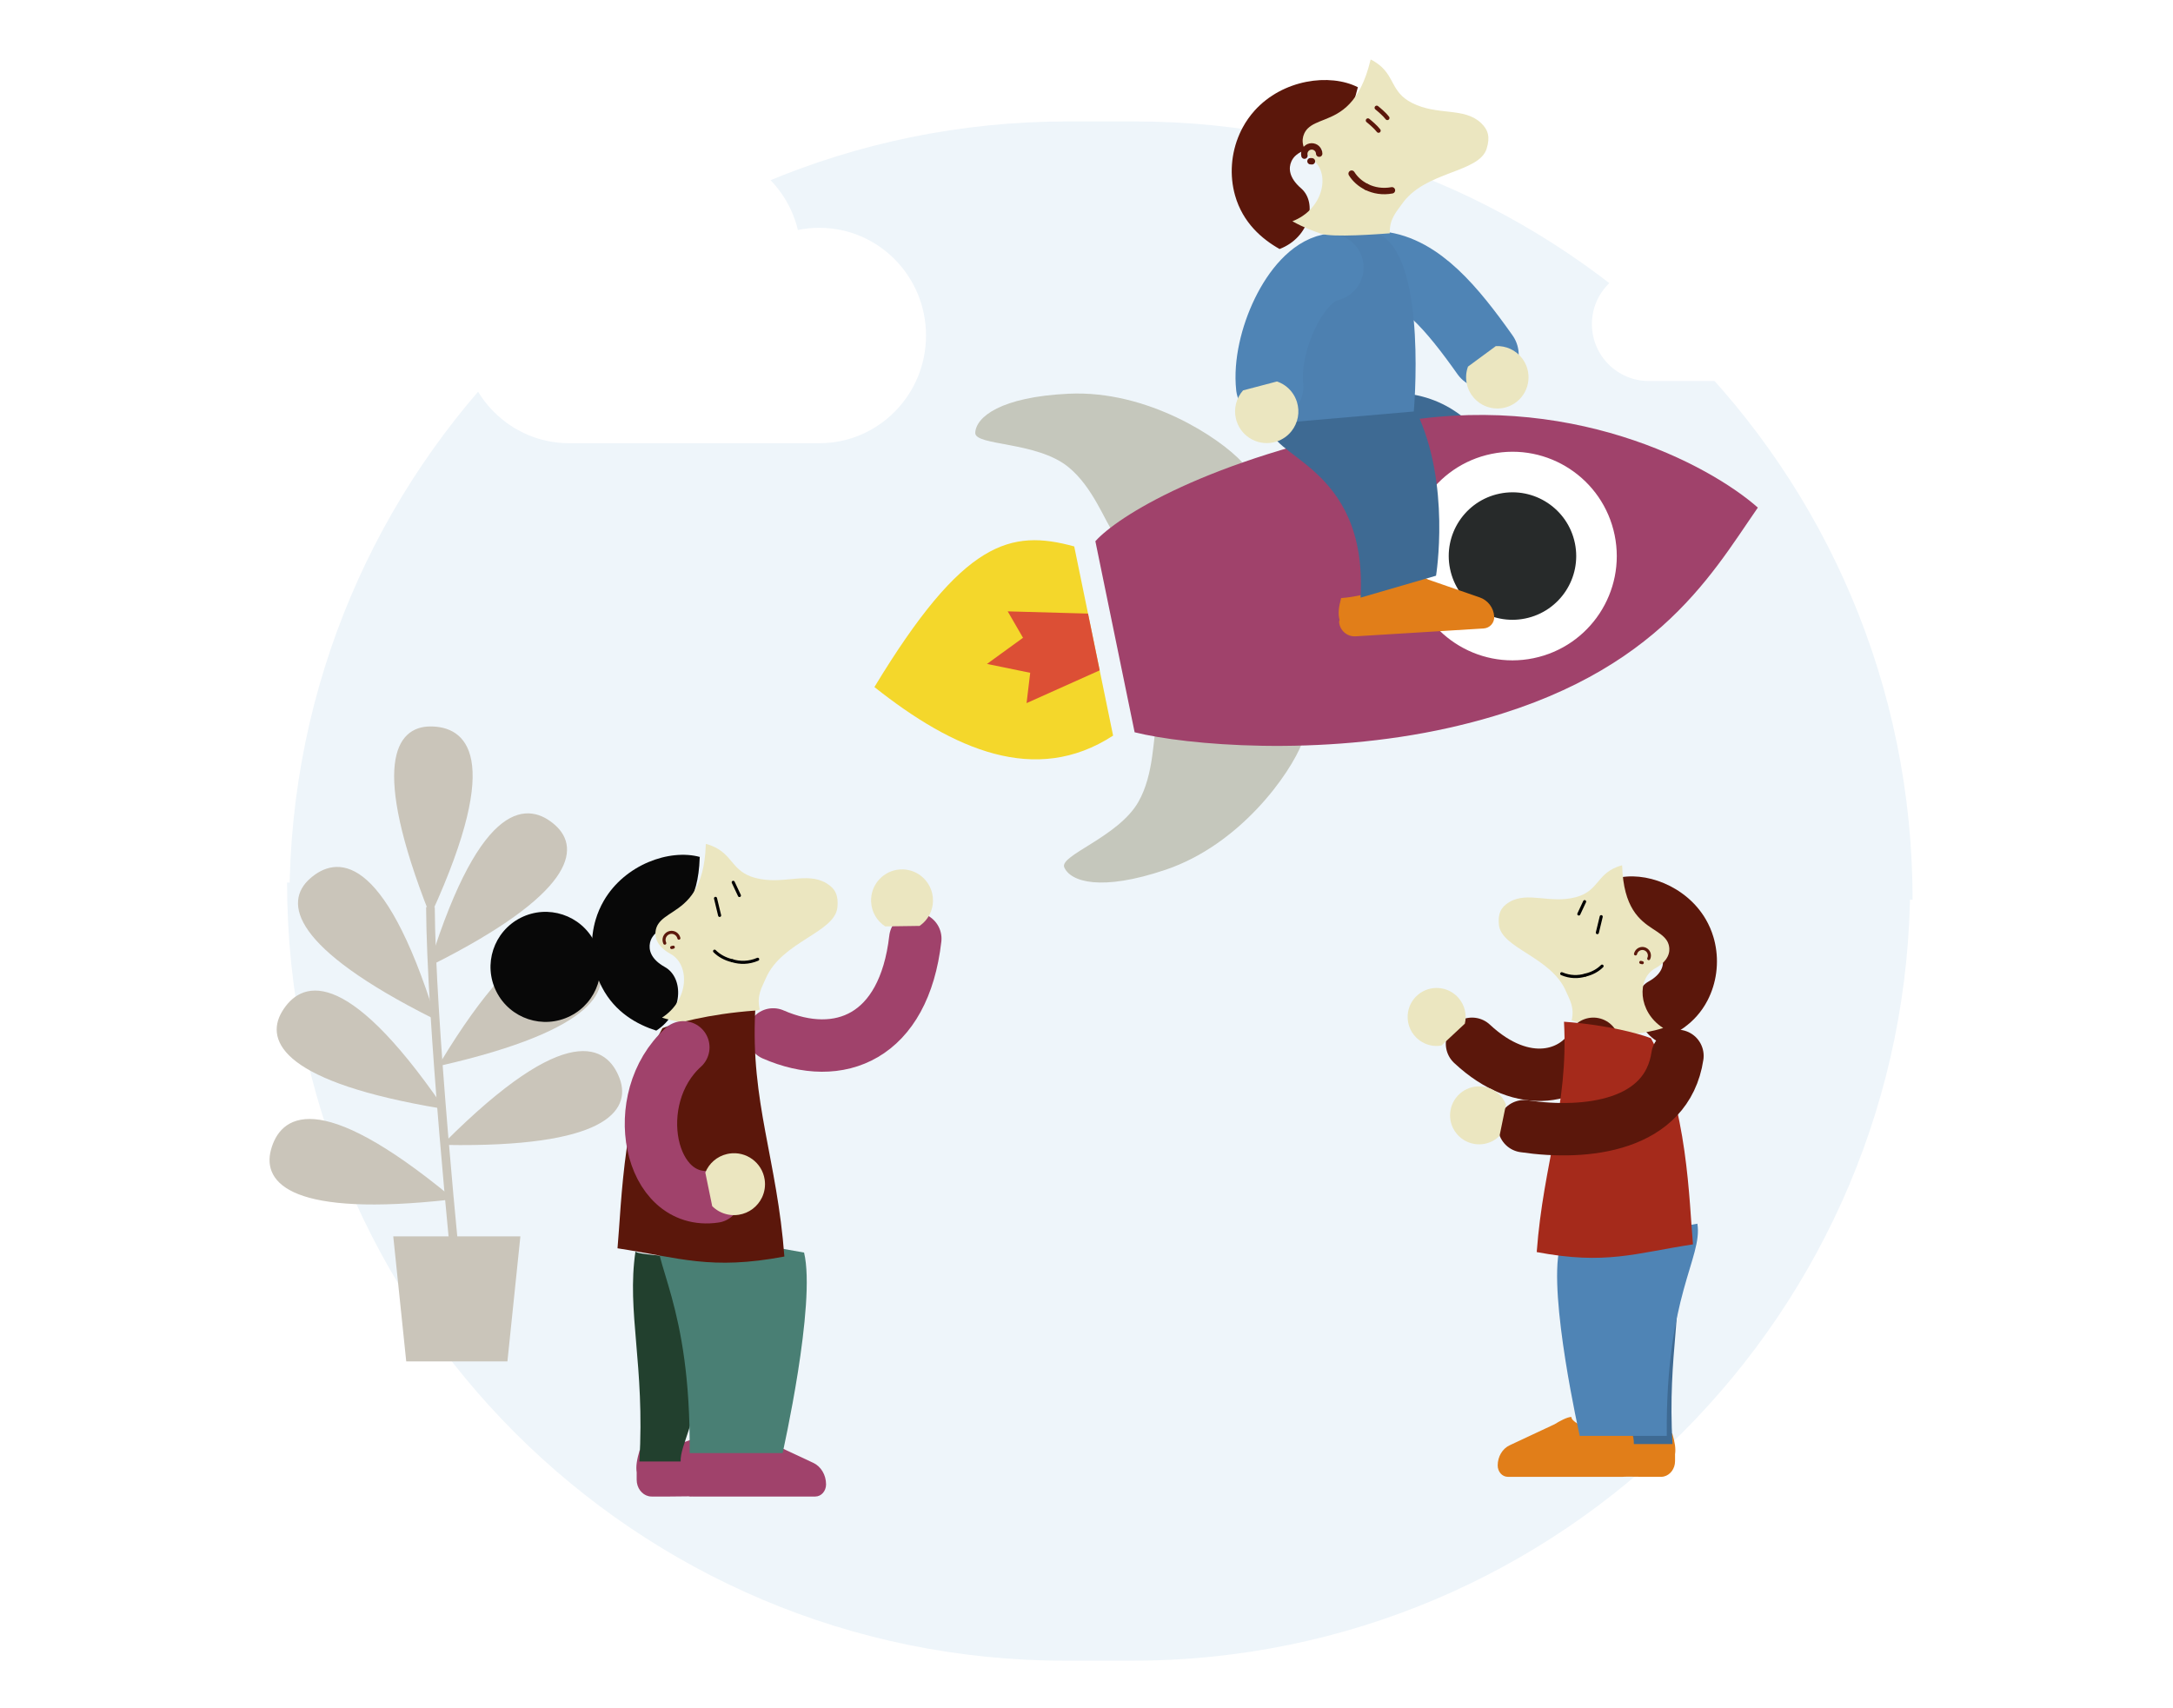 <?xml version="1.0" encoding="utf-8"?>
<svg xmlns="http://www.w3.org/2000/svg" width="1018" height="800" viewBox="0 0 1018 800" fill="none">
<path d="M135.616 421.452C135.616 220.107 298.839 56.884 500.184 56.884H531.433C732.778 56.884 896 220.107 896 421.452V421.452H135.616V421.452Z" fill="#EEF5FA"/>
<path d="M894.875 413.432C894.875 614.777 731.652 777.999 530.307 777.999L499.058 777.999C297.713 777.999 134.491 614.777 134.491 413.432V413.432L894.875 413.432V413.432Z" fill="#EEF5FA"/>
<path d="M201.649 427.4C235.387 353.342 217.284 341 201.649 341C186.015 341 174.495 358.28 201.649 427.4Z" fill="#CAC5BA" stroke="#CAC5BA" stroke-width="1.354"/>
<path d="M203.234 476.537C178.915 398.875 157.197 401.77 145.556 412.207C133.915 422.644 136.874 443.2 203.234 476.537Z" fill="#CAC5BA" stroke="#CAC5BA" stroke-width="1.354"/>
<path d="M206.842 518.64C160.644 451.643 140.753 460.832 132.72 474.244C124.686 487.657 133.591 506.419 206.842 518.64Z" fill="#CAC5BA" stroke="#CAC5BA" stroke-width="1.354"/>
<path d="M211.027 561.301C148.278 509.481 131.656 523.756 127.594 538.853C123.531 553.95 137.225 569.565 211.027 561.301Z" fill="#CAC5BA" stroke="#CAC5BA" stroke-width="1.354"/>
<path d="M202.007 451.439C226.326 373.777 248.045 376.672 259.685 387.109C271.326 397.546 268.368 418.102 202.007 451.439Z" fill="#CAC5BA" stroke="#CAC5BA" stroke-width="1.354"/>
<path d="M206.613 498.484C248.675 428.817 269.085 436.785 277.915 449.688C286.744 462.59 278.99 481.856 206.613 498.484Z" fill="#CAC5BA" stroke="#CAC5BA" stroke-width="1.354"/>
<path d="M208.713 535.702C266.259 478.16 284.161 490.792 289.638 505.435C295.115 520.079 282.966 536.922 208.713 535.702Z" fill="#CAC5BA" stroke="#CAC5BA" stroke-width="1.354"/>
<path d="M217.692 633.938C212.48 585.801 201.975 476.607 201.646 424.931" stroke="#CAC5BA" stroke-width="4.062"/>
<path d="M184.233 579.202H243.791L237.714 637.781H190.31L184.233 579.202Z" fill="#CAC5BA"/>
<g filter="url(#filter0_d_27_734)">
<path d="M266.619 199.631C239.015 199.631 216.637 177.042 216.637 149.178C216.637 121.314 239.015 98.725 266.619 98.725C270.055 98.725 273.41 99.075 276.651 99.742C281.961 77.636 301.695 61.221 325.227 61.221C348.76 61.221 368.493 77.636 373.803 99.742C377.044 99.075 380.399 98.725 383.835 98.725C411.439 98.725 433.817 121.314 433.817 149.178C433.817 177.042 411.439 199.631 383.835 199.631C334.151 199.631 319.362 199.631 266.619 199.631Z" fill="white"/>
</g>
<g filter="url(#filter1_d_27_734)">
<path d="M756.442 162.497C741.71 162.497 729.767 150.56 729.767 135.835C729.767 121.11 741.71 109.173 756.442 109.173C758.275 109.173 760.066 109.357 761.795 109.71C764.629 98.028 775.161 89.353 787.72 89.353C800.278 89.353 810.81 98.028 813.644 109.71C815.373 109.357 817.164 109.173 818.997 109.173C833.729 109.173 845.672 121.11 845.672 135.835C845.672 150.56 833.729 162.497 818.997 162.497C792.482 162.497 784.589 162.497 756.442 162.497Z" fill="white"/>
</g>
<g filter="url(#filter2_i_27_734)">
<path d="M703.511 246.73C703.511 246.73 691.777 184.729 640.921 186.088L585.784 202.454C597.086 213.954 642.268 208.586 671.309 269.585L703.511 246.73Z" fill="#3E6A93"/>
</g>
<path d="M500.687 184.445C537.587 182.72 571.403 205.058 582.004 216.624L522.299 250.641C517.685 244.596 512.169 228.177 500.314 218.646C485.496 206.732 456.596 208.923 456.883 202.737C457.224 195.366 468.769 185.938 500.687 184.445Z" fill="#C5C7BC"/>
<path d="M546.055 407.456C581.052 395.634 604.419 362.52 610.083 347.888L542.093 337.934C539.995 345.244 540.833 362.545 533.26 375.737C523.794 392.227 496.079 400.704 498.597 406.362C501.598 413.103 515.782 417.683 546.055 407.456Z" fill="#C5C7BC"/>
<g filter="url(#filter3_i_27_734)">
<path d="M521.551 345.053L503.157 255.542C513.3 244.22 554.805 217.403 639.676 200.701C724.548 184 790.929 219.807 813.511 239.798C791.057 272.122 764.257 321.504 668.906 342.945C608.072 356.625 545.567 351.049 521.551 345.053Z" fill="#A0426B"/>
</g>
<path d="M409.64 321.865C451.296 253.081 473.396 247.802 503.249 255.985L521.461 344.609C485.21 368.224 446.615 351.216 409.64 321.865Z" fill="#F4D72B"/>
<path d="M472.093 286.403L509.716 287.446L515.18 314.034L480.926 329.386L482.625 315.182L462.375 311.03L479.256 298.786L472.093 286.403Z" fill="#DC4F35"/>
<g filter="url(#filter4_i_27_734)">
<circle cx="698.56" cy="262.495" r="48.858" transform="rotate(-11.612 698.56 262.495)" fill="white"/>
</g>
<g filter="url(#filter5_i_27_734)">
<circle cx="698.56" cy="262.495" r="29.858" transform="rotate(-11.612 698.56 262.495)" fill="#272A2A"/>
</g>
<g filter="url(#filter6_i_27_734)">
<path d="M635.23 126.37C653.862 128.404 669.162 146.729 684.542 168.443" stroke="#4F84B5" stroke-width="31.55" stroke-linecap="round"/>
</g>
<path fill-rule="evenodd" clip-rule="evenodd" d="M669.182 271.548C666.546 270.284 662.369 268.566 660.214 268.699C660.463 272.762 640.025 279.456 628.286 280.177C627.119 284.554 626.781 287.607 627.562 290.355L627.333 291.266C627.581 295.289 631.042 298.346 635.078 298.098L695.051 294.416C696.513 294.326 697.789 293.659 698.685 292.647C699.581 291.635 700.087 290.278 699.997 288.828C699.746 284.735 697.063 281.191 693.179 279.854L669.182 271.548Z" fill="#E17E19"/>
<g filter="url(#filter7_i_27_734)">
<path d="M591.082 162.447L592.072 162.654C591.728 162.643 591.384 162.632 591.042 162.61C588.379 172.966 585.486 186.658 585.689 202.092L652.284 195.407C652.284 195.407 658.694 125.379 637.261 112.368C615.828 99.356 607.696 122.346 608.384 120.161C598.236 136.492 595.731 145.246 592.841 155.867C592.755 156.2 592.663 156.531 592.568 156.867L592.526 157.016L592.475 157.204C592.035 158.834 591.562 160.585 591.082 162.447Z" fill="#4D80B0"/>
</g>
<g filter="url(#filter8_i_27_734)">
<path d="M611.875 127.545C595.873 130.895 581.397 162.561 583.659 183.371" stroke="#4F84B5" stroke-width="31.55" stroke-linecap="round"/>
</g>
<g filter="url(#filter9_i_27_734)">
<path d="M680.869 180.67C680.973 179.325 681.262 178.004 681.716 176.744L694.766 167.139C699.393 166.918 704.003 168.909 706.995 172.771C707.226 173.07 707.449 173.374 707.657 173.689C712.109 180.427 710.265 189.505 703.526 193.958C700.997 195.629 698.147 196.405 695.332 196.379C690.633 196.321 686.045 194.022 683.261 189.808C681.406 187.001 680.642 183.779 680.868 180.67C680.868 180.67 680.869 180.67 680.869 180.67Z" fill="#EBE6C0"/>
</g>
<g filter="url(#filter10_d_27_734)">
<path d="M609.514 80.205C617.36 86.992 613.642 103.2 599.46 108.651L599.45 108.651C591.203 103.995 582.227 96.343 578.603 83.569C575.959 74.222 576.666 63.86 580.714 54.721C581.164 53.683 581.665 52.674 582.206 51.674C583.715 48.886 585.567 46.237 587.744 43.819C600.911 29.187 622.982 26.172 636.177 32.884L636.054 33.126C631.108 53.668 621.949 58.047 614.663 60.942C611.459 62.223 608.626 63.215 606.656 65.18C606.055 65.774 605.439 66.607 604.979 67.635C603.644 70.598 603.668 75.166 609.514 80.205V80.205Z" fill="#5B170B"/>
</g>
<g filter="url(#filter11_i_27_734)">
<path d="M611.108 72.915C611.444 74.26 612.558 75.295 613.929 75.517C612.999 74.646 612.058 73.775 611.108 72.915ZM636.175 32.884C636.963 33.271 637.712 33.699 638.432 34.167C647.703 40.189 645.153 47.983 655.529 53.238C667.491 59.296 679.785 55.141 687.718 62.523C691.244 65.793 692.144 69.223 690.466 74.634C686.89 86.129 661.618 85 650.779 100.575C648.156 104.338 644.907 107.489 645.071 114.298C640.012 114.667 618.394 116.367 612.819 114.472C612.799 114.463 612.779 114.463 612.758 114.454C609.68 113.372 604.72 111.625 599.458 108.651C613.64 103.201 617.358 86.992 609.511 80.206C603.665 75.167 603.642 70.598 604.977 67.635C605.437 66.607 606.052 65.774 606.654 65.18C608.624 63.216 611.457 62.224 614.661 60.942C621.947 58.048 631.106 53.669 636.052 33.127L636.175 32.884Z" fill="#EBE6C0"/>
</g>
<path d="M611.11 72.915C611.054 72.677 611.017 72.429 611.01 72.171C610.958 70.241 612.489 68.636 614.421 68.584C616.353 68.532 617.958 70.052 618.01 71.981" stroke="#5B170B" stroke-width="3" stroke-miterlimit="10" stroke-linecap="round"/>
<path d="M614.61 75.568C614.381 75.574 614.151 75.56 613.931 75.517" stroke="#5B170B" stroke-width="3" stroke-miterlimit="10" stroke-linecap="round"/>
<path d="M640.285 87.618C643.608 89.24 647.663 89.977 652.096 89.16" stroke="#5B170B" stroke-width="3" stroke-miterlimit="10" stroke-linecap="round"/>
<path d="M640.285 87.608C637.215 86.118 634.763 83.865 633.21 81.348" stroke="#5B170B" stroke-width="3" stroke-miterlimit="10" stroke-linecap="round"/>
<path d="M640.837 56.433C642.016 57.372 644.664 59.643 645.821 61.212" stroke="#5B170B" stroke-width="2" stroke-linecap="round"/>
<path d="M644.958 50.485C646.137 51.425 648.786 53.696 649.942 55.265" stroke="#5B170B" stroke-width="2" stroke-linecap="round"/>
<g filter="url(#filter12_i_27_734)">
<path d="M662.747 271.705C662.747 271.705 669.85 228.584 653.481 194.671L585.466 200.56C581.603 216.215 630.936 218.749 627.387 281.979L662.747 271.705Z" fill="#3E6A93"/>
</g>
<g filter="url(#filter13_i_27_734)">
<path d="M595.875 185.536C594.747 184.762 593.52 184.149 592.237 183.705L576.344 187.887C573.223 191.397 571.858 196.304 573 201.125C573.089 201.498 573.187 201.868 573.303 202.232C575.785 210.037 584.125 214.365 591.932 211.882C594.861 210.951 597.289 209.196 599.062 206.957C602.008 203.212 603.116 198.126 601.564 193.244C600.53 189.993 598.473 187.338 595.876 185.536C595.876 185.536 595.875 185.536 595.875 185.536Z" fill="#EBE6C0"/>
</g>
<path fill-rule="evenodd" clip-rule="evenodd" d="M330.857 669.175C333.284 669.175 338.225 672.099 340.392 673.561L339.525 695.003C334.247 695.79 326.529 696.733 319.335 697.211C320.377 699.188 322.171 700.606 324.282 700.97L313.88 701.077H305.272C304.789 701.077 304.317 701.022 303.861 700.917C300.671 700.185 298.267 697.018 298.267 693.219V690.142C298.267 690.049 298.272 689.957 298.283 689.866C297.826 686.979 298.345 683.813 299.651 679.409C310.919 679.409 330.857 673.561 330.857 669.175Z" fill="#A0426B"/>
<path fill-rule="evenodd" clip-rule="evenodd" d="M358.54 674.783C356.093 673.251 352.197 671.126 350.128 671.126C350.128 675.512 330.191 681.36 318.923 681.36C317.55 685.989 317.047 689.251 317.633 692.258L317.362 693.22C317.362 697.562 320.492 701.078 324.367 701.078H381.933C383.336 701.078 384.595 700.446 385.512 699.416C386.428 698.387 386.991 696.962 386.991 695.396C386.991 690.98 384.634 686.992 380.997 685.298L358.54 674.783Z" fill="#A0426B"/>
<path d="M315.304 589.655C318.666 597.08 322.207 615.559 325.484 622.382L324.514 637.036C326.499 641.151 322.14 645.371 324.029 651.69C327.701 664.004 318.468 676.859 318.873 684.671C318.873 684.671 309.464 684.671 299.542 684.671C302.182 639.391 293.49 614.567 297.707 586.236C298.347 587.869 314.567 588.022 315.304 589.655Z" fill="#22402E"/>
<g filter="url(#filter14_i_27_734)">
<path d="M356.626 682.741C356.626 682.741 372.437 612.682 366.687 588.789L297.767 576.585C295.049 593.768 313.784 612.225 313.075 682.741H356.626Z" fill="#497F74"/>
</g>
<g filter="url(#filter15_d_27_734)">
<path d="M311.481 449.204C320.503 454.237 320.166 470.804 307.451 478.993L307.442 478.995C298.462 476.122 288.164 470.472 282.043 458.741C277.572 450.157 276.16 439.903 278.252 430.167C278.48 429.064 278.764 427.978 279.088 426.892C279.993 423.866 281.261 420.907 282.892 418.107C292.756 401.166 313.651 393.757 327.87 397.636L327.799 397.897C327.144 418.941 319.107 425.067 312.594 429.366C309.732 431.265 307.172 432.806 305.651 435.122C305.185 435.823 304.755 436.76 304.514 437.856C303.814 441.017 304.763 445.47 311.481 449.204V449.204Z" fill="#080808"/>
</g>
<g filter="url(#filter16_i_27_734)">
<path d="M327.859 397.735C328.708 397.953 329.528 398.218 330.327 398.528C340.619 402.517 339.703 410.638 350.921 413.654C363.855 417.131 375.044 410.578 384.302 416.165C388.415 418.638 389.991 421.801 389.445 427.421C388.274 439.362 363.315 443.4 355.861 460.797C354.057 465.002 351.516 468.737 353.055 475.346C348.18 476.734 327.369 482.79 321.529 482.075C321.507 482.07 321.488 482.075 321.466 482.069C318.234 481.64 313.026 480.944 307.275 479.114C320.05 470.912 320.404 454.345 311.351 449.32C304.61 445.594 303.661 441.142 304.367 437.98C304.61 436.884 305.043 435.946 305.512 435.245C307.041 432.927 309.613 431.383 312.489 429.482C319.032 425.176 327.109 419.042 327.788 397.997L327.859 397.735Z" fill="#EBE6C0"/>
</g>
<path d="M311.434 441.845C311.329 441.62 311.242 441.381 311.182 441.125C310.731 439.216 311.908 437.307 313.801 436.861C315.694 436.414 317.59 437.597 318.041 439.506" stroke="#5B170B" stroke-width="1.433" stroke-miterlimit="10" stroke-linecap="round"/>
<path d="M315.414 443.72C315.157 443.781 314.899 443.842 314.652 443.9" stroke="#5B170B" stroke-width="1.433" stroke-miterlimit="10" stroke-linecap="round"/>
<path d="M343.061 450.067C346.684 451.174 350.821 451.168 354.97 449.39" stroke="black" stroke-width="1.433" stroke-miterlimit="10" stroke-linecap="round"/>
<path d="M343.062 450.066C339.702 449.289 336.809 447.658 334.763 445.588" stroke="black" stroke-width="1.433" stroke-miterlimit="10" stroke-linecap="round"/>
<path d="M335.2 420.85L337.134 428.851" stroke="black" stroke-width="1.433" stroke-linecap="round"/>
<path d="M343.495 413.33L346.404 419.534" stroke="black" stroke-width="1.433" stroke-linecap="round"/>
<circle cx="255.572" cy="452.957" r="25.778" transform="rotate(-26.77 255.572 452.957)" fill="#080808"/>
<g filter="url(#filter17_i_27_734)">
<path d="M351.054 486.836C382.002 500.35 412.335 488.284 417.642 441.962" stroke="#A0426B" stroke-width="24.546" stroke-linecap="round"/>
</g>
<path d="M289.29 584.788C291.202 564.18 291.81 515.09 310.334 481.668C315.62 479.579 331.717 475.006 353.813 473.421C351.536 516.27 364.082 543.291 367.46 588.648C332.938 595.162 318.409 589.244 289.29 584.788Z" fill="#5B170B"/>
<g filter="url(#filter18_i_27_734)">
<path d="M308.967 492.88C282.538 516.753 292.67 567.418 323.715 562.807" stroke="#A0426B" stroke-width="24.546" stroke-linecap="round"/>
</g>
<g filter="url(#filter19_i_27_734)">
<path d="M428.991 435.036C428.132 436.062 427.136 436.961 426.043 437.716L409.97 437.943C406.108 435.454 403.535 431.188 403.347 426.345C403.333 425.97 403.329 425.596 403.342 425.223C403.634 417.216 410.358 410.951 418.366 411.243C421.371 411.353 424.119 412.37 426.376 414.015C430.135 416.771 432.513 421.273 432.33 426.28C432.209 429.616 430.967 432.657 428.992 435.036C428.992 435.036 428.992 435.036 428.991 435.036Z" fill="#EBE6C0"/>
</g>
<g filter="url(#filter20_i_27_734)">
<path d="M332.094 571.4C330.926 570.747 329.857 569.938 328.91 569.006L325.679 553.259C327.4 548.999 331.109 545.673 335.832 544.582C336.197 544.498 336.564 544.424 336.933 544.367C344.853 543.156 352.266 548.588 353.478 556.508C353.933 559.481 353.448 562.371 352.255 564.896C350.251 569.105 346.273 572.283 341.32 573.041C338.022 573.546 334.801 572.895 332.095 571.401C332.095 571.4 332.095 571.4 332.094 571.4Z" fill="#EBE6C0"/>
</g>
<path fill-rule="evenodd" clip-rule="evenodd" d="M754.204 661.97C751.931 661.97 747.304 664.708 745.274 666.078L746.086 686.158C751.028 686.894 758.256 687.778 764.993 688.226C764.017 690.077 762.337 691.404 760.36 691.745L770.102 691.845H778.163C778.616 691.845 779.057 691.794 779.484 691.696C782.472 691.01 784.723 688.044 784.723 684.486V681.605C784.723 681.518 784.718 681.432 784.708 681.348C785.136 678.644 784.65 675.679 783.427 671.554C772.874 671.554 754.204 666.078 754.204 661.97Z" fill="#E17E19"/>
<path fill-rule="evenodd" clip-rule="evenodd" d="M728.28 667.221C730.572 665.786 734.218 663.797 736.155 663.797C736.155 667.905 754.826 673.381 765.379 673.381C766.664 677.716 767.135 680.77 766.587 683.586L766.841 684.488C766.841 688.554 763.909 691.847 760.281 691.847H706.372C705.058 691.847 703.878 691.254 703.02 690.29C702.162 689.327 701.635 687.991 701.635 686.526C701.635 682.389 703.842 678.655 707.247 677.069L728.28 667.221Z" fill="#E17E19"/>
<path d="M768.766 587.501C765.617 594.455 762.302 611.759 759.233 618.149L760.141 631.872C758.282 635.726 762.364 639.678 760.595 645.595C757.156 657.127 765.803 669.166 765.423 676.482C765.423 676.482 774.235 676.482 783.526 676.482C781.054 634.078 789.194 610.83 785.245 584.299C784.645 585.829 769.456 585.972 768.766 587.501Z" fill="#3E6A93"/>
<g filter="url(#filter21_i_27_734)">
<path d="M730.07 674.674C730.07 674.674 715.263 609.065 720.647 586.691L785.19 575.262C787.735 591.353 770.19 608.638 770.854 674.674H730.07Z" fill="#4F84B5"/>
</g>
<g filter="url(#filter22_d_27_734)">
<path d="M772.343 455.972C763.895 460.686 764.21 476.201 776.117 483.869L776.126 483.871C784.536 481.18 794.179 475.89 799.911 464.904C804.098 456.865 805.421 447.263 803.462 438.145C803.248 437.112 802.982 436.095 802.679 435.078C801.831 432.244 800.644 429.474 799.117 426.851C789.879 410.987 770.311 404.048 756.996 407.68L757.062 407.925C757.675 427.632 765.202 433.369 771.301 437.395C773.981 439.173 776.378 440.617 777.803 442.785C778.239 443.442 778.643 444.319 778.868 445.346C779.523 448.306 778.634 452.476 772.343 455.972V455.972Z" fill="#5B170B"/>
</g>
<g filter="url(#filter23_i_27_734)">
<path d="M757.005 407.774C756.21 407.977 755.442 408.225 754.694 408.516C745.055 412.251 745.913 419.857 735.408 422.682C723.296 425.938 712.817 419.8 704.147 425.033C700.296 427.348 698.82 430.311 699.331 435.573C700.427 446.756 723.802 450.538 730.782 466.83C732.471 470.768 734.851 474.265 733.409 480.454C737.975 481.754 757.464 487.425 762.933 486.756C762.954 486.751 762.972 486.755 762.992 486.751C766.018 486.349 770.895 485.697 776.282 483.983C764.319 476.302 763.986 460.787 772.464 456.082C778.778 452.592 779.666 448.423 779.005 445.462C778.778 444.435 778.372 443.557 777.933 442.9C776.5 440.73 774.092 439.284 771.399 437.503C765.271 433.471 757.708 427.727 757.072 408.019L757.005 407.774Z" fill="#EBE6C0"/>
</g>
<path d="M772.387 449.081C772.485 448.871 772.567 448.647 772.624 448.407C773.046 446.62 771.943 444.832 770.171 444.414C768.398 443.995 766.622 445.103 766.2 446.891" stroke="#5B170B" stroke-width="1.433" stroke-miterlimit="10" stroke-linecap="round"/>
<path d="M768.66 450.837C768.901 450.894 769.143 450.951 769.373 451.006" stroke="#5B170B" stroke-width="1.433" stroke-miterlimit="10" stroke-linecap="round"/>
<path d="M742.769 456.781C739.376 457.818 735.501 457.812 731.616 456.146" stroke="black" stroke-width="1.433" stroke-miterlimit="10" stroke-linecap="round"/>
<path d="M742.768 456.78C745.914 456.053 748.624 454.525 750.539 452.586" stroke="black" stroke-width="1.433" stroke-miterlimit="10" stroke-linecap="round"/>
<path d="M750.131 429.42L748.319 436.913" stroke="black" stroke-width="1.433" stroke-linecap="round"/>
<path d="M742.362 422.378L739.639 428.188" stroke="black" stroke-width="1.433" stroke-linecap="round"/>
<g filter="url(#filter24_i_27_734)">
<path d="M735.282 491.215C726.799 506.793 702.851 514.022 678.448 491.215" stroke="#5B170B" stroke-width="24.546" stroke-linecap="round"/>
</g>
<path d="M793.121 582.946C791.331 563.646 790.762 517.674 773.414 486.375C768.464 484.42 753.39 480.137 732.698 478.652C734.829 518.779 723.081 544.084 719.917 586.56C752.246 592.66 765.852 587.118 793.121 582.946Z" fill="#A52A1B"/>
<g filter="url(#filter25_i_27_734)">
<path d="M774.695 496.875C769.726 529.836 731.922 534.154 702.849 529.836" stroke="#5B170B" stroke-width="24.546" stroke-linecap="round"/>
</g>
<g filter="url(#filter26_i_27_734)">
<path d="M666.779 493.879C668.025 494.014 669.28 493.975 670.508 493.776L681.51 483.502C682.504 479.315 681.474 474.765 678.458 471.372C678.225 471.11 677.985 470.854 677.733 470.611C672.342 465.394 663.736 465.525 658.518 470.917C656.56 472.941 655.364 475.411 654.906 477.986C654.156 482.286 655.471 486.869 658.843 490.132C661.089 492.305 663.901 493.554 666.778 493.879C666.778 493.879 666.779 493.879 666.779 493.879Z" fill="#EBE6C0"/>
</g>
<g filter="url(#filter27_i_27_734)">
<path d="M694.766 538.35C695.86 537.739 696.862 536.981 697.748 536.108L700.774 521.362C699.162 517.373 695.689 514.258 691.266 513.236C690.924 513.157 690.581 513.088 690.234 513.035C682.818 511.9 675.876 516.987 674.741 524.405C674.315 527.188 674.769 529.894 675.886 532.26C677.763 536.201 681.488 539.177 686.126 539.887C689.215 540.359 692.231 539.75 694.766 538.351C694.766 538.351 694.766 538.35 694.766 538.35Z" fill="#EBE6C0"/>
</g>
<defs>
<filter id="filter0_d_27_734" x="184.637" y="37.221" width="281.18" height="202.41" filterUnits="userSpaceOnUse" color-interpolation-filters="sRGB">
<feFlood flood-opacity="0" result="BackgroundImageFix"/>
<feColorMatrix in="SourceAlpha" type="matrix" values="0 0 0 0 0 0 0 0 0 0 0 0 0 0 0 0 0 0 127 0" result="hardAlpha"/>
<feOffset dy="8"/>
<feGaussianBlur stdDeviation="16"/>
<feColorMatrix type="matrix" values="0 0 0 0 0.031 0 0 0 0 0.031 0 0 0 0 0.031 0 0 0 0.12 0"/>
<feBlend mode="normal" in2="BackgroundImageFix" result="effect1_dropShadow_27_734"/>
<feBlend mode="normal" in="SourceGraphic" in2="effect1_dropShadow_27_734" result="shape"/>
</filter>
<filter id="filter1_d_27_734" x="681.767" y="41.353" width="243.905" height="201.144" filterUnits="userSpaceOnUse" color-interpolation-filters="sRGB">
<feFlood flood-opacity="0" result="BackgroundImageFix"/>
<feColorMatrix in="SourceAlpha" type="matrix" values="0 0 0 0 0 0 0 0 0 0 0 0 0 0 0 0 0 0 127 0" result="hardAlpha"/>
<feOffset dx="16" dy="16"/>
<feGaussianBlur stdDeviation="32"/>
<feComposite in2="hardAlpha" operator="out"/>
<feColorMatrix type="matrix" values="0 0 0 0 0.031 0 0 0 0 0.031 0 0 0 0 0.031 0 0 0 0.16 0"/>
<feBlend mode="normal" in2="BackgroundImageFix" result="effect1_dropShadow_27_734"/>
<feBlend mode="normal" in="SourceGraphic" in2="effect1_dropShadow_27_734" result="shape"/>
</filter>
<filter id="filter2_i_27_734" x="585.784" y="184.066" width="127.727" height="85.519" filterUnits="userSpaceOnUse" color-interpolation-filters="sRGB">
<feFlood flood-opacity="0" result="BackgroundImageFix"/>
<feBlend mode="normal" in="SourceGraphic" in2="BackgroundImageFix" result="shape"/>
<feColorMatrix in="SourceAlpha" type="matrix" values="0 0 0 0 0 0 0 0 0 0 0 0 0 0 0 0 0 0 127 0" result="hardAlpha"/>
<feOffset dx="10" dy="-2"/>
<feGaussianBlur stdDeviation="8.5"/>
<feComposite in2="hardAlpha" operator="arithmetic" k2="-1" k3="1"/>
<feColorMatrix type="matrix" values="0 0 0 0 0.031 0 0 0 0 0.031 0 0 0 0 0.031 0 0 0 0.32 0"/>
<feBlend mode="normal" in2="shape" result="effect1_innerShadow_27_734"/>
</filter>
<filter id="filter3_i_27_734" x="503.157" y="194.388" width="320.354" height="157.045" filterUnits="userSpaceOnUse" color-interpolation-filters="sRGB">
<feFlood flood-opacity="0" result="BackgroundImageFix"/>
<feBlend mode="normal" in="SourceGraphic" in2="BackgroundImageFix" result="shape"/>
<feColorMatrix in="SourceAlpha" type="matrix" values="0 0 0 0 0 0 0 0 0 0 0 0 0 0 0 0 0 0 127 0" result="hardAlpha"/>
<feOffset dx="10" dy="-2"/>
<feGaussianBlur stdDeviation="8.5"/>
<feComposite in2="hardAlpha" operator="arithmetic" k2="-1" k3="1"/>
<feColorMatrix type="matrix" values="0 0 0 0 0.031 0 0 0 0 0.031 0 0 0 0 0.031 0 0 0 0.32 0"/>
<feBlend mode="normal" in2="shape" result="effect1_innerShadow_27_734"/>
</filter>
<filter id="filter4_i_27_734" x="649.692" y="211.627" width="107.735" height="99.735" filterUnits="userSpaceOnUse" color-interpolation-filters="sRGB">
<feFlood flood-opacity="0" result="BackgroundImageFix"/>
<feBlend mode="normal" in="SourceGraphic" in2="BackgroundImageFix" result="shape"/>
<feColorMatrix in="SourceAlpha" type="matrix" values="0 0 0 0 0 0 0 0 0 0 0 0 0 0 0 0 0 0 127 0" result="hardAlpha"/>
<feOffset dx="10" dy="-2"/>
<feGaussianBlur stdDeviation="8.5"/>
<feComposite in2="hardAlpha" operator="arithmetic" k2="-1" k3="1"/>
<feColorMatrix type="matrix" values="0 0 0 0 0.031 0 0 0 0 0.031 0 0 0 0 0.031 0 0 0 0.32 0"/>
<feBlend mode="normal" in2="shape" result="effect1_innerShadow_27_734"/>
</filter>
<filter id="filter5_i_27_734" x="668.697" y="230.632" width="69.727" height="61.727" filterUnits="userSpaceOnUse" color-interpolation-filters="sRGB">
<feFlood flood-opacity="0" result="BackgroundImageFix"/>
<feBlend mode="normal" in="SourceGraphic" in2="BackgroundImageFix" result="shape"/>
<feColorMatrix in="SourceAlpha" type="matrix" values="0 0 0 0 0 0 0 0 0 0 0 0 0 0 0 0 0 0 127 0" result="hardAlpha"/>
<feOffset dx="10" dy="-2"/>
<feGaussianBlur stdDeviation="8.5"/>
<feComposite in2="hardAlpha" operator="arithmetic" k2="-1" k3="1"/>
<feColorMatrix type="matrix" values="0 0 0 0 0.031 0 0 0 0 0.031 0 0 0 0 0.031 0 0 0 0.32 0"/>
<feBlend mode="normal" in2="shape" result="effect1_innerShadow_27_734"/>
</filter>
<filter id="filter6_i_27_734" x="619.454" y="108.362" width="92.022" height="75.858" filterUnits="userSpaceOnUse" color-interpolation-filters="sRGB">
<feFlood flood-opacity="0" result="BackgroundImageFix"/>
<feBlend mode="normal" in="SourceGraphic" in2="BackgroundImageFix" result="shape"/>
<feColorMatrix in="SourceAlpha" type="matrix" values="0 0 0 0 0 0 0 0 0 0 0 0 0 0 0 0 0 0 127 0" result="hardAlpha"/>
<feOffset dx="11.157" dy="-2.231"/>
<feGaussianBlur stdDeviation="9.484"/>
<feComposite in2="hardAlpha" operator="arithmetic" k2="-1" k3="1"/>
<feColorMatrix type="matrix" values="0 0 0 0 0.031 0 0 0 0 0.031 0 0 0 0 0.031 0 0 0 0.32 0"/>
<feBlend mode="normal" in2="shape" result="effect1_innerShadow_27_734"/>
</filter>
<filter id="filter7_i_27_734" x="585.679" y="106.355" width="77.503" height="95.737" filterUnits="userSpaceOnUse" color-interpolation-filters="sRGB">
<feFlood flood-opacity="0" result="BackgroundImageFix"/>
<feBlend mode="normal" in="SourceGraphic" in2="BackgroundImageFix" result="shape"/>
<feColorMatrix in="SourceAlpha" type="matrix" values="0 0 0 0 0 0 0 0 0 0 0 0 0 0 0 0 0 0 127 0" result="hardAlpha"/>
<feOffset dx="10" dy="-2"/>
<feGaussianBlur stdDeviation="8.5"/>
<feComposite in2="hardAlpha" operator="arithmetic" k2="-1" k3="1"/>
<feColorMatrix type="matrix" values="0 0 0 0 0.031 0 0 0 0 0.031 0 0 0 0 0.031 0 0 0 0.32 0"/>
<feBlend mode="normal" in2="shape" result="effect1_innerShadow_27_734"/>
</filter>
<filter id="filter8_i_27_734" x="567.65" y="109.535" width="71.161" height="89.613" filterUnits="userSpaceOnUse" color-interpolation-filters="sRGB">
<feFlood flood-opacity="0" result="BackgroundImageFix"/>
<feBlend mode="normal" in="SourceGraphic" in2="BackgroundImageFix" result="shape"/>
<feColorMatrix in="SourceAlpha" type="matrix" values="0 0 0 0 0 0 0 0 0 0 0 0 0 0 0 0 0 0 127 0" result="hardAlpha"/>
<feOffset dx="11.157" dy="-2.231"/>
<feGaussianBlur stdDeviation="9.484"/>
<feComposite in2="hardAlpha" operator="arithmetic" k2="-1" k3="1"/>
<feColorMatrix type="matrix" values="0 0 0 0 0.031 0 0 0 0 0.031 0 0 0 0 0.031 0 0 0 0.32 0"/>
<feBlend mode="normal" in2="shape" result="effect1_innerShadow_27_734"/>
</filter>
<filter id="filter9_i_27_734" x="680.83" y="162.123" width="35.254" height="34.257" filterUnits="userSpaceOnUse" color-interpolation-filters="sRGB">
<feFlood flood-opacity="0" result="BackgroundImageFix"/>
<feBlend mode="normal" in="SourceGraphic" in2="BackgroundImageFix" result="shape"/>
<feColorMatrix in="SourceAlpha" type="matrix" values="0 0 0 0 0 0 0 0 0 0 0 0 0 0 0 0 0 0 127 0" result="hardAlpha"/>
<feOffset dx="6" dy="-5"/>
<feGaussianBlur stdDeviation="11.5"/>
<feComposite in2="hardAlpha" operator="arithmetic" k2="-1" k3="1"/>
<feColorMatrix type="matrix" values="0 0 0 0 0.925 0 0 0 0 0.729 0 0 0 0 0.196 0 0 0 0.7 0"/>
<feBlend mode="normal" in2="shape" result="effect1_innerShadow_27_734"/>
</filter>
<filter id="filter10_d_27_734" x="545.038" y="5.484" width="123.139" height="143.167" filterUnits="userSpaceOnUse" color-interpolation-filters="sRGB">
<feFlood flood-opacity="0" result="BackgroundImageFix"/>
<feColorMatrix in="SourceAlpha" type="matrix" values="0 0 0 0 0 0 0 0 0 0 0 0 0 0 0 0 0 0 127 0" result="hardAlpha"/>
<feOffset dy="8"/>
<feGaussianBlur stdDeviation="16"/>
<feColorMatrix type="matrix" values="0 0 0 0 0.031 0 0 0 0 0.031 0 0 0 0 0.031 0 0 0 0.12 0"/>
<feBlend mode="normal" in2="BackgroundImageFix" result="effect1_dropShadow_27_734"/>
<feBlend mode="normal" in="SourceGraphic" in2="effect1_dropShadow_27_734" result="shape"/>
</filter>
<filter id="filter11_i_27_734" x="599.458" y="27.884" width="97.826" height="87.468" filterUnits="userSpaceOnUse" color-interpolation-filters="sRGB">
<feFlood flood-opacity="0" result="BackgroundImageFix"/>
<feBlend mode="normal" in="SourceGraphic" in2="BackgroundImageFix" result="shape"/>
<feColorMatrix in="SourceAlpha" type="matrix" values="0 0 0 0 0 0 0 0 0 0 0 0 0 0 0 0 0 0 127 0" result="hardAlpha"/>
<feOffset dx="6" dy="-5"/>
<feGaussianBlur stdDeviation="11.5"/>
<feComposite in2="hardAlpha" operator="arithmetic" k2="-1" k3="1"/>
<feColorMatrix type="matrix" values="0 0 0 0 0.925 0 0 0 0 0.729 0 0 0 0 0.196 0 0 0 0.7 0"/>
<feBlend mode="normal" in2="shape" result="effect1_innerShadow_27_734"/>
</filter>
<filter id="filter12_i_27_734" x="585.25" y="192.671" width="89.03" height="89.308" filterUnits="userSpaceOnUse" color-interpolation-filters="sRGB">
<feFlood flood-opacity="0" result="BackgroundImageFix"/>
<feBlend mode="normal" in="SourceGraphic" in2="BackgroundImageFix" result="shape"/>
<feColorMatrix in="SourceAlpha" type="matrix" values="0 0 0 0 0 0 0 0 0 0 0 0 0 0 0 0 0 0 127 0" result="hardAlpha"/>
<feOffset dx="10" dy="-2"/>
<feGaussianBlur stdDeviation="8.5"/>
<feComposite in2="hardAlpha" operator="arithmetic" k2="-1" k3="1"/>
<feColorMatrix type="matrix" values="0 0 0 0 0.031 0 0 0 0 0.031 0 0 0 0 0.031 0 0 0 0.32 0"/>
<feBlend mode="normal" in2="shape" result="effect1_innerShadow_27_734"/>
</filter>
<filter id="filter13_i_27_734" x="572.6" y="178.705" width="35.665" height="33.878" filterUnits="userSpaceOnUse" color-interpolation-filters="sRGB">
<feFlood flood-opacity="0" result="BackgroundImageFix"/>
<feBlend mode="normal" in="SourceGraphic" in2="BackgroundImageFix" result="shape"/>
<feColorMatrix in="SourceAlpha" type="matrix" values="0 0 0 0 0 0 0 0 0 0 0 0 0 0 0 0 0 0 127 0" result="hardAlpha"/>
<feOffset dx="6" dy="-5"/>
<feGaussianBlur stdDeviation="11.5"/>
<feComposite in2="hardAlpha" operator="arithmetic" k2="-1" k3="1"/>
<feColorMatrix type="matrix" values="0 0 0 0 0.925 0 0 0 0 0.729 0 0 0 0 0.196 0 0 0 0.7 0"/>
<feBlend mode="normal" in2="shape" result="effect1_innerShadow_27_734"/>
</filter>
<filter id="filter14_i_27_734" x="297.497" y="574.585" width="80.449" height="108.156" filterUnits="userSpaceOnUse" color-interpolation-filters="sRGB">
<feFlood flood-opacity="0" result="BackgroundImageFix"/>
<feBlend mode="normal" in="SourceGraphic" in2="BackgroundImageFix" result="shape"/>
<feColorMatrix in="SourceAlpha" type="matrix" values="0 0 0 0 0 0 0 0 0 0 0 0 0 0 0 0 0 0 127 0" result="hardAlpha"/>
<feOffset dx="10" dy="-2"/>
<feGaussianBlur stdDeviation="8.5"/>
<feComposite in2="hardAlpha" operator="arithmetic" k2="-1" k3="1"/>
<feColorMatrix type="matrix" values="0 0 0 0 0.031 0 0 0 0 0.031 0 0 0 0 0.031 0 0 0 0.32 0"/>
<feBlend mode="normal" in2="shape" result="effect1_innerShadow_27_734"/>
</filter>
<filter id="filter15_d_27_734" x="262.016" y="385.162" width="81.14" height="112.941" filterUnits="userSpaceOnUse" color-interpolation-filters="sRGB">
<feFlood flood-opacity="0" result="BackgroundImageFix"/>
<feColorMatrix in="SourceAlpha" type="matrix" values="0 0 0 0 0 0 0 0 0 0 0 0 0 0 0 0 0 0 127 0" result="hardAlpha"/>
<feOffset dy="3.822"/>
<feGaussianBlur stdDeviation="7.643"/>
<feColorMatrix type="matrix" values="0 0 0 0 0.031 0 0 0 0 0.031 0 0 0 0 0.031 0 0 0 0.12 0"/>
<feBlend mode="normal" in2="BackgroundImageFix" result="effect1_dropShadow_27_734"/>
<feBlend mode="normal" in="SourceGraphic" in2="effect1_dropShadow_27_734" result="shape"/>
</filter>
<filter id="filter16_i_27_734" x="304.171" y="395.347" width="88.245" height="86.787" filterUnits="userSpaceOnUse" color-interpolation-filters="sRGB">
<feFlood flood-opacity="0" result="BackgroundImageFix"/>
<feBlend mode="normal" in="SourceGraphic" in2="BackgroundImageFix" result="shape"/>
<feColorMatrix in="SourceAlpha" type="matrix" values="0 0 0 0 0 0 0 0 0 0 0 0 0 0 0 0 0 0 127 0" result="hardAlpha"/>
<feOffset dx="2.866" dy="-2.389"/>
<feGaussianBlur stdDeviation="5.494"/>
<feComposite in2="hardAlpha" operator="arithmetic" k2="-1" k3="1"/>
<feColorMatrix type="matrix" values="0 0 0 0 0.925 0 0 0 0 0.729 0 0 0 0 0.196 0 0 0 0.7 0"/>
<feBlend mode="normal" in2="shape" result="effect1_innerShadow_27_734"/>
</filter>
<filter id="filter17_i_27_734" x="338.778" y="427.456" width="102.297" height="76.858" filterUnits="userSpaceOnUse" color-interpolation-filters="sRGB">
<feFlood flood-opacity="0" result="BackgroundImageFix"/>
<feBlend mode="normal" in="SourceGraphic" in2="BackgroundImageFix" result="shape"/>
<feColorMatrix in="SourceAlpha" type="matrix" values="0 0 0 0 0 0 0 0 0 0 0 0 0 0 0 0 0 0 127 0" result="hardAlpha"/>
<feOffset dx="11.157" dy="-2.231"/>
<feGaussianBlur stdDeviation="9.484"/>
<feComposite in2="hardAlpha" operator="arithmetic" k2="-1" k3="1"/>
<feColorMatrix type="matrix" values="0 0 0 0 0.031 0 0 0 0 0.031 0 0 0 0 0.031 0 0 0 0.32 0"/>
<feBlend mode="normal" in2="shape" result="effect1_innerShadow_27_734"/>
</filter>
<filter id="filter18_i_27_734" x="281.531" y="478.375" width="65.616" height="97" filterUnits="userSpaceOnUse" color-interpolation-filters="sRGB">
<feFlood flood-opacity="0" result="BackgroundImageFix"/>
<feBlend mode="normal" in="SourceGraphic" in2="BackgroundImageFix" result="shape"/>
<feColorMatrix in="SourceAlpha" type="matrix" values="0 0 0 0 0 0 0 0 0 0 0 0 0 0 0 0 0 0 127 0" result="hardAlpha"/>
<feOffset dx="11.157" dy="-2.231"/>
<feGaussianBlur stdDeviation="9.484"/>
<feComposite in2="hardAlpha" operator="arithmetic" k2="-1" k3="1"/>
<feColorMatrix type="matrix" values="0 0 0 0 0.031 0 0 0 0 0.031 0 0 0 0 0.031 0 0 0 0.32 0"/>
<feBlend mode="normal" in2="shape" result="effect1_innerShadow_27_734"/>
</filter>
<filter id="filter19_i_27_734" x="403.334" y="407.281" width="33.749" height="30.662" filterUnits="userSpaceOnUse" color-interpolation-filters="sRGB">
<feFlood flood-opacity="0" result="BackgroundImageFix"/>
<feBlend mode="normal" in="SourceGraphic" in2="BackgroundImageFix" result="shape"/>
<feColorMatrix in="SourceAlpha" type="matrix" values="0 0 0 0 0 0 0 0 0 0 0 0 0 0 0 0 0 0 127 0" result="hardAlpha"/>
<feOffset dx="4.743" dy="-3.953"/>
<feGaussianBlur stdDeviation="9.091"/>
<feComposite in2="hardAlpha" operator="arithmetic" k2="-1" k3="1"/>
<feColorMatrix type="matrix" values="0 0 0 0 0.925 0 0 0 0 0.729 0 0 0 0 0.196 0 0 0 0.7 0"/>
<feBlend mode="normal" in2="shape" result="effect1_innerShadow_27_734"/>
</filter>
<filter id="filter20_i_27_734" x="325.678" y="540.246" width="32.711" height="32.964" filterUnits="userSpaceOnUse" color-interpolation-filters="sRGB">
<feFlood flood-opacity="0" result="BackgroundImageFix"/>
<feBlend mode="normal" in="SourceGraphic" in2="BackgroundImageFix" result="shape"/>
<feColorMatrix in="SourceAlpha" type="matrix" values="0 0 0 0 0 0 0 0 0 0 0 0 0 0 0 0 0 0 127 0" result="hardAlpha"/>
<feOffset dx="4.743" dy="-3.953"/>
<feGaussianBlur stdDeviation="9.091"/>
<feComposite in2="hardAlpha" operator="arithmetic" k2="-1" k3="1"/>
<feColorMatrix type="matrix" values="0 0 0 0 0.925 0 0 0 0 0.729 0 0 0 0 0.196 0 0 0 0.7 0"/>
<feBlend mode="normal" in2="shape" result="effect1_innerShadow_27_734"/>
</filter>
<filter id="filter21_i_27_734" x="719.469" y="573.262" width="75.974" height="101.412" filterUnits="userSpaceOnUse" color-interpolation-filters="sRGB">
<feFlood flood-opacity="0" result="BackgroundImageFix"/>
<feBlend mode="normal" in="SourceGraphic" in2="BackgroundImageFix" result="shape"/>
<feColorMatrix in="SourceAlpha" type="matrix" values="0 0 0 0 0 0 0 0 0 0 0 0 0 0 0 0 0 0 127 0" result="hardAlpha"/>
<feOffset dx="10" dy="-2"/>
<feGaussianBlur stdDeviation="8.5"/>
<feComposite in2="hardAlpha" operator="arithmetic" k2="-1" k3="1"/>
<feColorMatrix type="matrix" values="0 0 0 0 0.031 0 0 0 0 0.031 0 0 0 0 0.031 0 0 0 0.32 0"/>
<feBlend mode="normal" in2="shape" result="effect1_innerShadow_27_734"/>
</filter>
<filter id="filter22_d_27_734" x="741.709" y="395.271" width="77.928" height="107.708" filterUnits="userSpaceOnUse" color-interpolation-filters="sRGB">
<feFlood flood-opacity="0" result="BackgroundImageFix"/>
<feColorMatrix in="SourceAlpha" type="matrix" values="0 0 0 0 0 0 0 0 0 0 0 0 0 0 0 0 0 0 127 0" result="hardAlpha"/>
<feOffset dy="3.822"/>
<feGaussianBlur stdDeviation="7.643"/>
<feColorMatrix type="matrix" values="0 0 0 0 0.031 0 0 0 0 0.031 0 0 0 0 0.031 0 0 0 0.12 0"/>
<feBlend mode="normal" in2="BackgroundImageFix" result="effect1_dropShadow_27_734"/>
<feBlend mode="normal" in="SourceGraphic" in2="effect1_dropShadow_27_734" result="shape"/>
</filter>
<filter id="filter23_i_27_734" x="699.233" y="405.385" width="82.822" height="81.425" filterUnits="userSpaceOnUse" color-interpolation-filters="sRGB">
<feFlood flood-opacity="0" result="BackgroundImageFix"/>
<feBlend mode="normal" in="SourceGraphic" in2="BackgroundImageFix" result="shape"/>
<feColorMatrix in="SourceAlpha" type="matrix" values="0 0 0 0 0 0 0 0 0 0 0 0 0 0 0 0 0 0 127 0" result="hardAlpha"/>
<feOffset dx="2.866" dy="-2.389"/>
<feGaussianBlur stdDeviation="5.494"/>
<feComposite in2="hardAlpha" operator="arithmetic" k2="-1" k3="1"/>
<feColorMatrix type="matrix" values="0 0 0 0 0.925 0 0 0 0 0.729 0 0 0 0 0.196 0 0 0 0.7 0"/>
<feBlend mode="normal" in2="shape" result="effect1_innerShadow_27_734"/>
</filter>
<filter id="filter24_i_27_734" x="666.175" y="476.708" width="92.54" height="41.301" filterUnits="userSpaceOnUse" color-interpolation-filters="sRGB">
<feFlood flood-opacity="0" result="BackgroundImageFix"/>
<feBlend mode="normal" in="SourceGraphic" in2="BackgroundImageFix" result="shape"/>
<feColorMatrix in="SourceAlpha" type="matrix" values="0 0 0 0 0 0 0 0 0 0 0 0 0 0 0 0 0 0 127 0" result="hardAlpha"/>
<feOffset dx="11.157" dy="-2.231"/>
<feGaussianBlur stdDeviation="9.484"/>
<feComposite in2="hardAlpha" operator="arithmetic" k2="-1" k3="1"/>
<feColorMatrix type="matrix" values="0 0 0 0 0.031 0 0 0 0 0.031 0 0 0 0 0.031 0 0 0 0.32 0"/>
<feBlend mode="normal" in2="shape" result="effect1_innerShadow_27_734"/>
</filter>
<filter id="filter25_i_27_734" x="690.574" y="482.368" width="107.553" height="61.136" filterUnits="userSpaceOnUse" color-interpolation-filters="sRGB">
<feFlood flood-opacity="0" result="BackgroundImageFix"/>
<feBlend mode="normal" in="SourceGraphic" in2="BackgroundImageFix" result="shape"/>
<feColorMatrix in="SourceAlpha" type="matrix" values="0 0 0 0 0 0 0 0 0 0 0 0 0 0 0 0 0 0 127 0" result="hardAlpha"/>
<feOffset dx="11.157" dy="-2.231"/>
<feGaussianBlur stdDeviation="9.484"/>
<feComposite in2="hardAlpha" operator="arithmetic" k2="-1" k3="1"/>
<feColorMatrix type="matrix" values="0 0 0 0 0.031 0 0 0 0 0.031 0 0 0 0 0.031 0 0 0 0.32 0"/>
<feBlend mode="normal" in2="shape" result="effect1_innerShadow_27_734"/>
</filter>
<filter id="filter26_i_27_734" x="654.702" y="462.831" width="31.918" height="31.127" filterUnits="userSpaceOnUse" color-interpolation-filters="sRGB">
<feFlood flood-opacity="0" result="BackgroundImageFix"/>
<feBlend mode="normal" in="SourceGraphic" in2="BackgroundImageFix" result="shape"/>
<feColorMatrix in="SourceAlpha" type="matrix" values="0 0 0 0 0 0 0 0 0 0 0 0 0 0 0 0 0 0 127 0" result="hardAlpha"/>
<feOffset dx="4.743" dy="-3.953"/>
<feGaussianBlur stdDeviation="9.091"/>
<feComposite in2="hardAlpha" operator="arithmetic" k2="-1" k3="1"/>
<feColorMatrix type="matrix" values="0 0 0 0 0.925 0 0 0 0 0.729 0 0 0 0 0.196 0 0 0 0.7 0"/>
<feBlend mode="normal" in2="shape" result="effect1_innerShadow_27_734"/>
</filter>
<filter id="filter27_i_27_734" x="674.583" y="508.924" width="30.934" height="31.121" filterUnits="userSpaceOnUse" color-interpolation-filters="sRGB">
<feFlood flood-opacity="0" result="BackgroundImageFix"/>
<feBlend mode="normal" in="SourceGraphic" in2="BackgroundImageFix" result="shape"/>
<feColorMatrix in="SourceAlpha" type="matrix" values="0 0 0 0 0 0 0 0 0 0 0 0 0 0 0 0 0 0 127 0" result="hardAlpha"/>
<feOffset dx="4.743" dy="-3.953"/>
<feGaussianBlur stdDeviation="9.091"/>
<feComposite in2="hardAlpha" operator="arithmetic" k2="-1" k3="1"/>
<feColorMatrix type="matrix" values="0 0 0 0 0.925 0 0 0 0 0.729 0 0 0 0 0.196 0 0 0 0.7 0"/>
<feBlend mode="normal" in2="shape" result="effect1_innerShadow_27_734"/>
</filter>
</defs>
</svg>